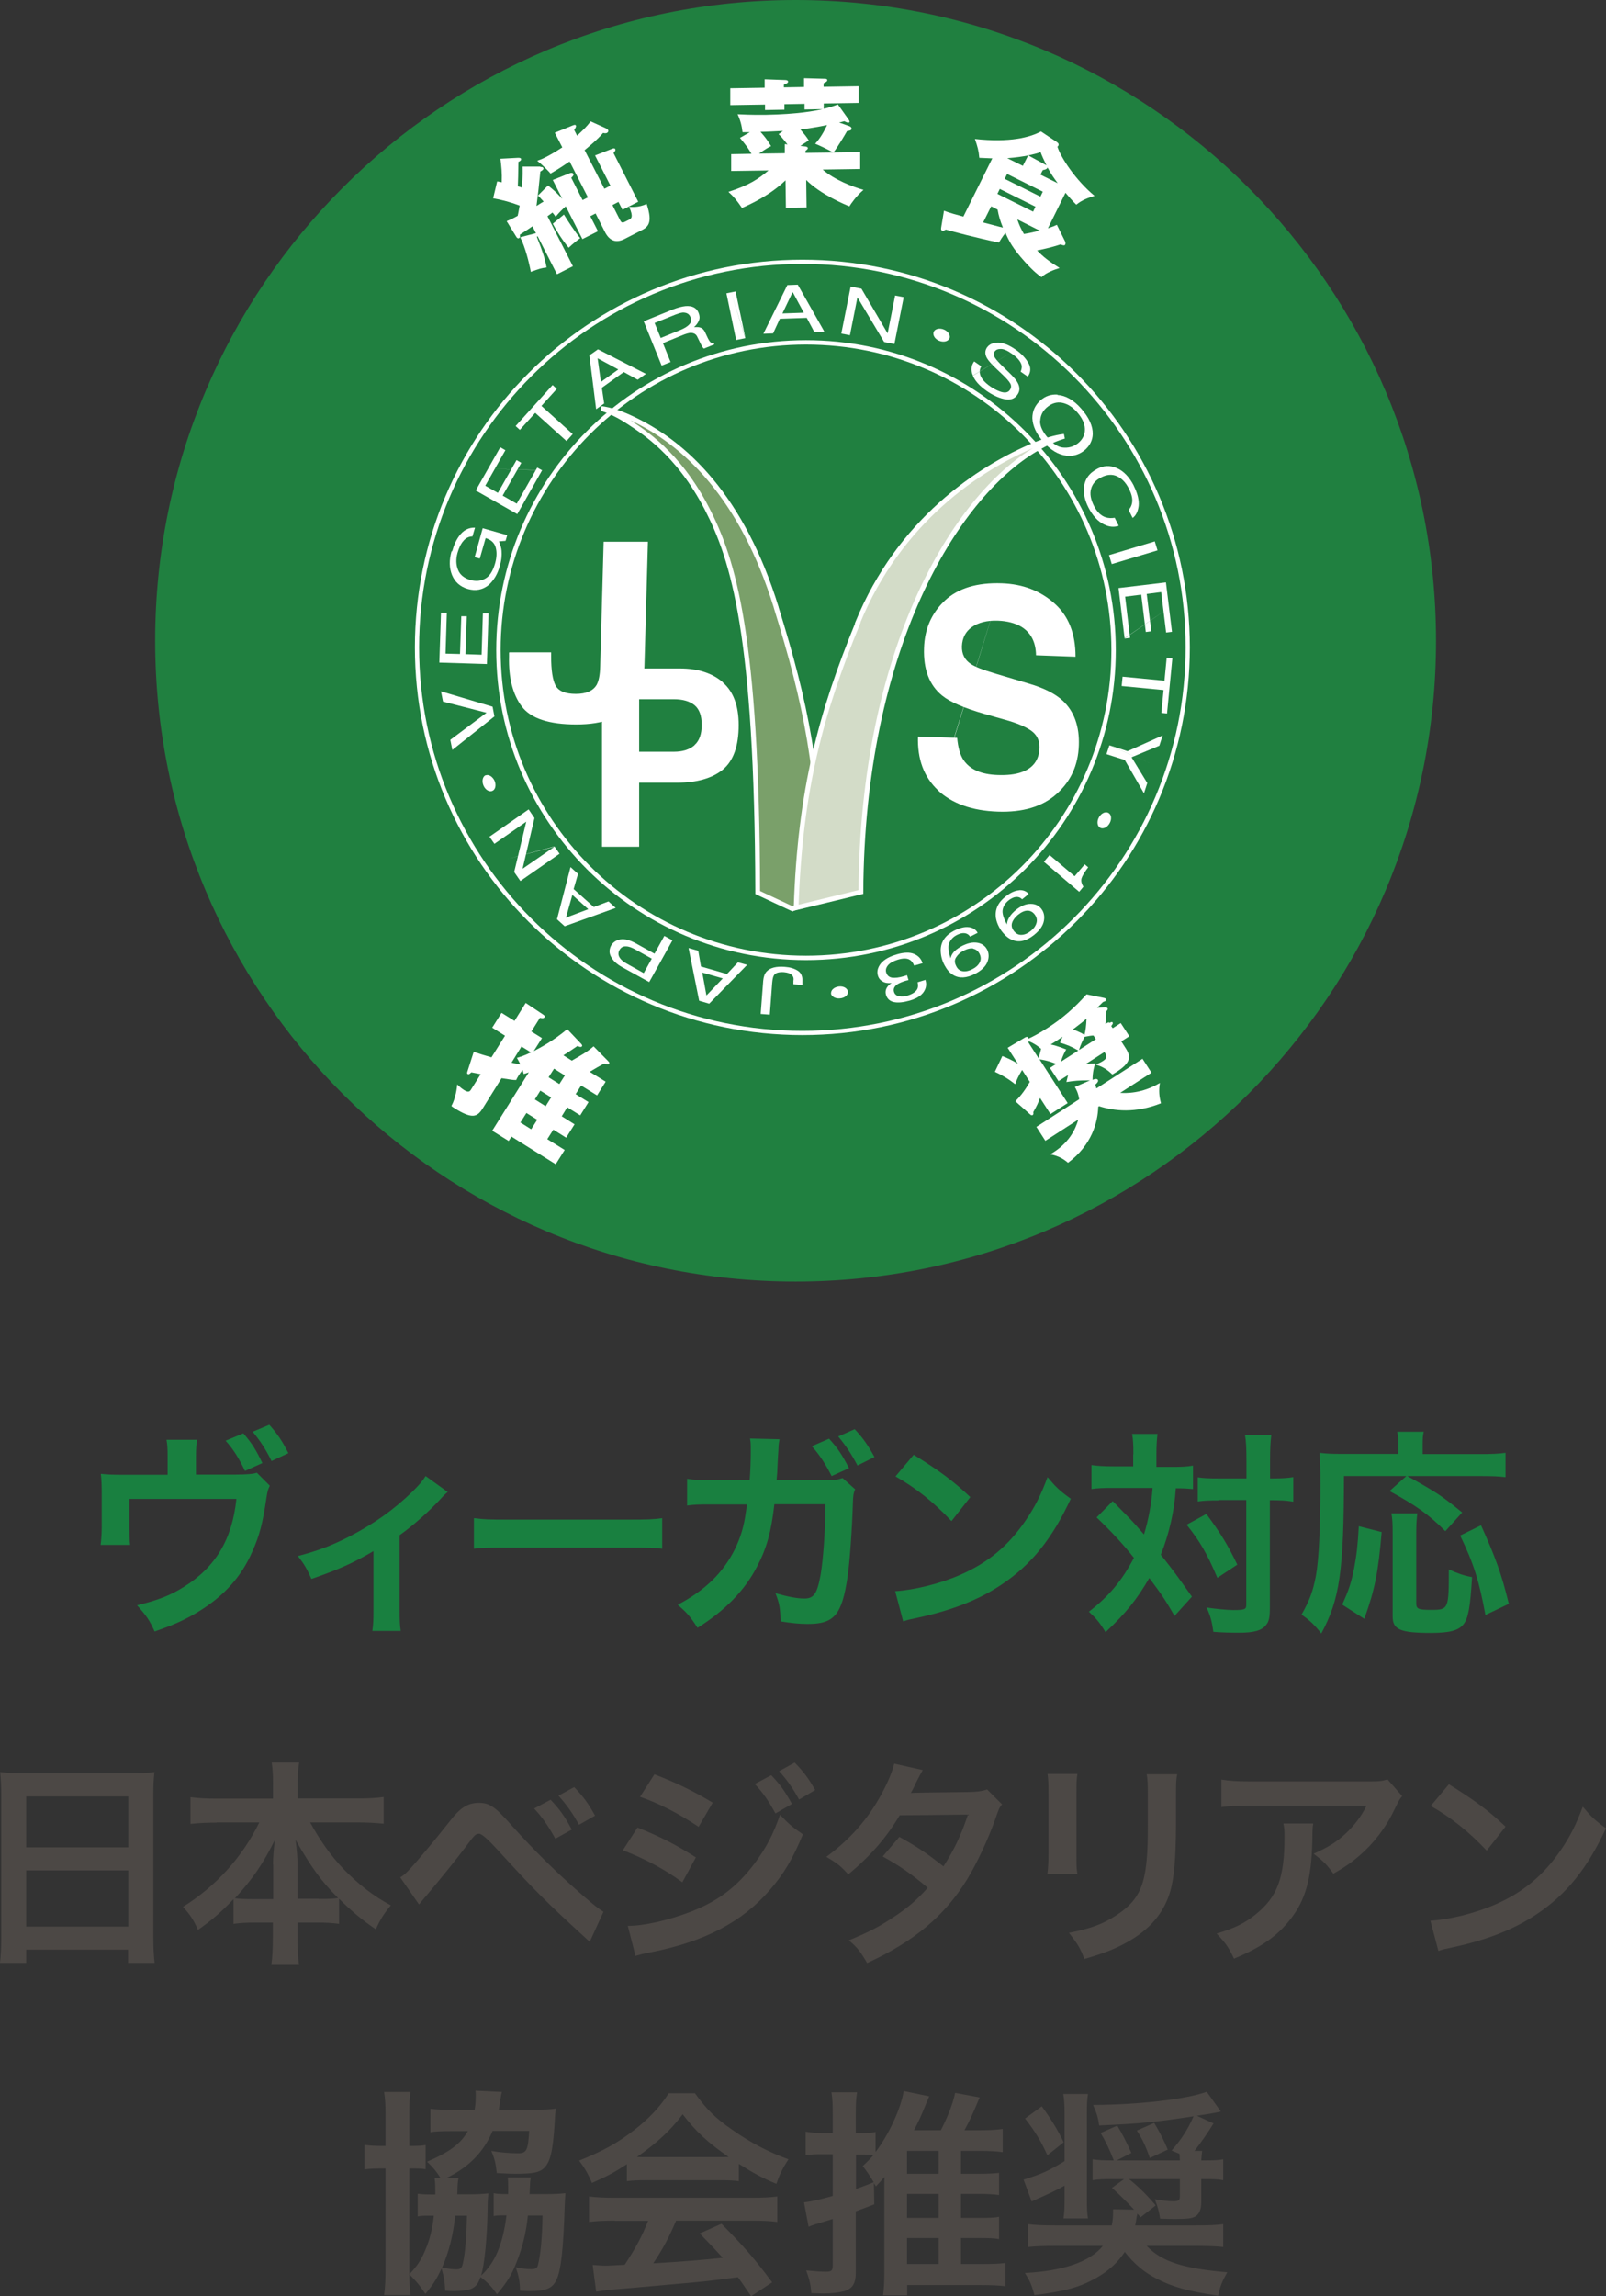 <?xml version="1.0" encoding="UTF-8"?><svg id="_レイヤー_1" xmlns="http://www.w3.org/2000/svg" viewBox="0 0 87.77 125.42"><rect x="0" y="0" width="87.77" height="125.42" fill="#333333" stroke="none"/><defs><style>.cls-1{fill:#fff;}.cls-2{fill:#208040;}.cls-3{stroke-width:.23px;}.cls-3,.cls-4,.cls-5,.cls-6{stroke:#fff;}.cls-3,.cls-7,.cls-6{fill:none;}.cls-4{fill:#7aa06a;}.cls-4,.cls-5{stroke-width:.26px;}.cls-5{fill:#d3dcc8;}.cls-8{fill:#198040;}.cls-9{fill:#4c4845;}.cls-6{stroke-width:.24px;}</style></defs><g><path class="cls-2" d="m78.48,35c0,19.33-15.67,35-35,35S8.48,54.33,8.48,35,24.15,0,43.48,0s35,15.67,35,35Z"/><g><path class="cls-3" d="m43.85,56.42c11.63,0,21.06-9.43,21.06-21.06s-9.43-21.06-21.06-21.06-21.06,9.43-21.06,21.06,9.43,21.06,21.06,21.06Z"/><path class="cls-6" d="m44.05,52.32c9.29,0,16.81-7.53,16.81-16.81s-7.53-16.81-16.81-16.81-16.81,7.53-16.81,16.81,7.53,16.81,16.81,16.81Z"/><path class="cls-1" d="m54.77,31.83-3.52,11.33c.78.73,1.87,1.12,3.27,1.17,1.37.05,2.45-.27,3.22-.96.78-.69,1.18-1.57,1.22-2.65.04-1.05-.26-1.87-.88-2.45-.4-.37-1-.68-1.81-.92l-1.84-.55c-.71-.21-1.17-.39-1.38-.54-.33-.22-.49-.54-.48-.96.02-.46.2-.81.56-1.06.35-.24.82-.36,1.4-.34.52.02.95.13,1.3.34.51.32.78.83.79,1.55l2.16.08c0-1.26-.38-2.23-1.16-2.92-.78-.69-1.73-1.05-2.86-1.09-1.36-.05-2.4.27-3.12.94-.72.68-1.11,1.54-1.14,2.6-.04,1.16.29,2.03,1,2.6.42.34,1.18.67,2.29.99l1.13.32c.66.18,1.14.39,1.45.61.3.22.45.53.44.92-.02.67-.35,1.12-.99,1.34-.34.12-.77.17-1.3.15-.89-.03-1.5-.3-1.85-.8-.19-.27-.31-.68-.36-1.23l-2.14-.07c-.04,1.23.32,2.21,1.1,2.94Z"/><path class="cls-4" d="m42.42,33.17c-1.85-5.98-4.95-9-8.04-10.39-.53-.24-1.02-.4-1.52-.47.65.2,1.23.56,1.53.76.7.47,2.66,1.64,4.25,4.72,1.43,2.78,2.73,6.84,2.77,20.96l1.9.89,1.63-.83c-.17-6.86-.87-10.32-2.52-15.63Z"/><path class="cls-5" d="m46.87,34.02c2.26-5.53,6.58-8.45,9.74-9.75.54-.22,1.05-.38,1.55-.44-.67.19-1.25.53-1.56.71-4.42,2.61-9.48,10.92-9.55,24.18l-3.54.86c.21-6.45,1.37-10.67,3.37-15.55Z"/><path class="cls-1" d="m41.57,55.4l.14-1.83c.02-.22.08-.39.18-.5.19-.21.53-.3,1.01-.26.28.02.51.09.7.21.19.12.27.32.25.59v.19s-.49-.04-.49-.04v-.19c.03-.14-.01-.25-.1-.33-.09-.08-.22-.12-.41-.14-.27-.02-.45.03-.54.15-.06.08-.09.22-.11.44l-.13,1.73-.5-.04Z"/><path class="cls-1" d="m38.61,54.38l-.23-1.26,1.12.32-.9.94Zm1.72-1.82l-.6.64-1.42-.41-.15-.86-.53-.15.58,2.88.55.16,2.07-2.12-.5-.14Zm-1.82,2.19"/><path class="cls-1" d="m34.21,51.69c.16,0,.33.07.53.18l.88.49-.44.79-.88-.49c-.17-.09-.3-.19-.37-.27-.14-.16-.17-.32-.08-.49.08-.15.2-.22.36-.21Zm2.09-.56l-.53.96-1.03-.57c-.33-.18-.61-.25-.84-.21-.23.04-.4.16-.5.33-.11.21-.12.42,0,.63.11.21.32.4.61.56l1.47.81,1.27-2.28-.44-.24Z"/><path class="cls-1" d="m30.93,50.12l.35-1.24.87.78-1.22.46Zm2.34-.89l-.82.31-1.1-.98.24-.83-.41-.37-.74,2.85.42.38,2.79-1-.39-.35Zm-2.6,1.18"/><path class="cls-1" d="m27.61,46.95,2.69-.7l-1.74,1.2.65-2.77-.32-.47-2.14,1.49.27.39,1.74-1.21-.66,2.75.34.49,2.14-1.49-.28-.4Z"/><path class="cls-1" d="m26.54,42.35c.16-.07.38.06.49.3.1.24.04.49-.13.55-.16.07-.38-.06-.48-.3-.1-.24-.04-.49.12-.56Z"/><path class="cls-1" d="m24.72,40.96l-.11-.55,1.98-1.48-2.38-.61-.11-.56,2.82.84.1.53-2.3,1.83Z"/><path class="cls-1" d="m26.62,36.27l-2.61-.08.09-2.72h.32s-.07,2.23-.07,2.23l.79.02.07-2.06h.3s-.07,2.07-.07,2.07l.88.03.07-2.26h.31s-.09,2.76-.09,2.76Zm-2.56-1.46"/><path class="cls-1" d="m24.71,30.12c.09-.34.22-.62.38-.84.23-.32.52-.47.87-.46l-.14.48c-.2,0-.37.09-.5.25-.14.16-.24.38-.32.66-.09.33-.08.64.03.91.11.28.34.46.68.56.3.08.57.06.81-.08.24-.13.42-.41.54-.84.09-.32.1-.61.03-.86-.07-.25-.25-.42-.55-.51l-.32,1.12-.28-.08.44-1.58,1.34.38-.09.31-.36.03c.08.2.13.37.14.51.02.24,0,.52-.1.85-.12.43-.32.76-.6,1.02-.34.27-.71.34-1.14.22-.42-.12-.71-.38-.87-.77-.15-.38-.16-.81-.02-1.3Zm-.03.08"/><path class="cls-1" d="m26.68,25.6,2.95.09l-.27-.15-1.12,1.97-.77-.44,1.02-1.79-.26-.15-1.02,1.79-.69-.39,1.1-1.94-.28-.16-1.34,2.36,2.27,1.29,1.36-2.4Z"/><path class="cls-1" d="m28.17,23.28l2.03-2.25.23.21-.84.93,1.71,1.54-.34.38-1.71-1.54-.84.93-.23-.21Z"/><path class="cls-1" d="m32.66,19.57l1.13.61-.95.68-.18-1.29Zm.36,2.48l-.13-.87,1.2-.86.76.42.45-.32-2.62-1.34-.47.33.37,2.94.42-.3Zm-.58-2.79"/><path class="cls-1" d="m35.78,17.64l1.14-.46c.16-.06.29-.1.4-.11.2,0,.34.07.41.24.06.16.05.3-.06.41-.1.11-.26.21-.48.3l-1.08.44-.34-.83Zm.87,2.14l-.42-1.04,1.06-.43c.19-.08.34-.12.44-.13.18,0,.31.06.38.22l.19.39c.04.09.08.15.1.18.02.03.05.05.07.07l.57-.23-.02-.05c-.08,0-.15-.02-.21-.09-.04-.04-.07-.1-.12-.19l-.15-.32c-.06-.14-.14-.22-.24-.26-.09-.04-.22-.04-.37-.03.13-.12.22-.24.27-.37.05-.13.04-.26-.02-.41-.11-.28-.35-.4-.72-.37-.19.02-.42.08-.68.18l-1.6.65.98,2.42.47-.19Z"/><path class="cls-1" d="m39.96,15.97.78,2.5l-.54-2.55-.5.1.53,2.55.5-.1Z"/><path class="cls-1" d="m43.32,15.95l.61,1.13-1.17.04.56-1.17Zm-1.07,2.26l.37-.8,1.47-.05.41.77.55-.02-1.45-2.56-.57.02-1.31,2.66.52-.02Zm1.05-2.65"/><path class="cls-1" d="m45.98,18.21l.51-2.56.59.12,1.43,2.44.41-2.07.47.09-.51,2.56-.56-.11-1.46-2.44-.41,2.07-.47-.09Zm1.93-2.28"/><path class="cls-1" d="m51.88,18.49c-.07.16-.32.22-.56.12-.24-.1-.36-.32-.29-.49.07-.16.32-.22.56-.12.24.1.37.33.3.49Z"/><path class="cls-1" d="m55.52,19.1-2.35,1.42c.12.29.37.56.75.83.33.23.65.38.97.45.32.07.56-.01.72-.25.13-.19.14-.4.01-.64-.07-.14-.2-.29-.38-.47l-.38-.37c-.26-.25-.41-.42-.47-.51-.09-.14-.1-.26-.03-.36.07-.1.18-.14.34-.14.16,0,.36.09.6.26.3.21.48.42.53.62.03.11,0,.23-.05.36l.39.27c.17-.24.18-.49.03-.75-.15-.26-.38-.51-.7-.73-.35-.24-.66-.37-.94-.38-.28,0-.48.08-.62.27-.12.18-.12.38.01.6.08.13.24.31.48.54l.37.35c.2.19.34.35.41.47.07.12.06.24-.02.36-.11.16-.31.18-.6.06-.15-.06-.3-.14-.46-.25-.35-.24-.54-.48-.58-.72-.02-.13,0-.25.08-.38l-.39-.27c-.17.23-.19.49-.07.77Z"/><path class="cls-1" d="m56.85,22.99c.01-.29.13-.53.34-.72.27-.24.56-.33.86-.27.3.06.58.24.83.53.26.3.4.6.41.89.01.3-.1.54-.33.75-.22.19-.48.29-.78.28-.3,0-.6-.17-.89-.51-.31-.35-.46-.67-.45-.96Zm.94-1.44c-.35-.02-.66.08-.93.32-.29.26-.44.58-.44.97.02.42.21.85.59,1.28.4.46.83.72,1.28.77.38.04.72-.07,1.01-.32.27-.24.41-.53.42-.86.01-.43-.2-.9-.63-1.39-.41-.47-.85-.72-1.3-.75Zm1.31.77"/><path class="cls-1" d="m61.96,26.53c.21.42.3.79.27,1.1-.04.31-.15.53-.33.66l-.22-.44c.12-.13.19-.29.2-.48.01-.19-.05-.42-.19-.69-.17-.33-.38-.55-.65-.67-.26-.12-.56-.1-.89.08-.27.14-.45.34-.52.61-.08.27-.02.58.16.94.17.33.39.54.65.62.14.04.3.05.48.02l.22.44c-.26.09-.54.06-.81-.08-.33-.16-.61-.47-.84-.91-.2-.39-.28-.75-.25-1.1.04-.46.29-.8.74-1.03.34-.18.69-.19,1.04-.04.38.16.7.49.95.98Zm-.05-.09"/><path class="cls-1" d="m63.19,29.82-2.43.99l2.5-.75-.15-.49-2.5.75.15.49Z"/><path class="cls-1" d="m63.88,33.2-2.43,1.68l.31-.04-.27-2.25.88-.11.25,2.04.3-.04-.25-2.04.79-.1.27,2.21.32-.04-.33-2.7-2.59.31.33,2.74Z"/><path class="cls-1" d="m64.07,35.96l-.29,3.01-.31-.03.12-1.25-2.29-.22.05-.51,2.29.22.12-1.25.31.03Z"/><path class="cls-1" d="m63.03,41.76-2.4-1.05l-.16.48,1,.32,1.05,1.82.18-.56-.86-1.41,1.52-.63.18-.56-1.92.86-1-.33Z"/><path class="cls-1" d="m60.12,45.21c-.15-.09-.19-.34-.06-.57.13-.23.36-.33.52-.24.16.09.19.34.06.57-.13.23-.36.33-.52.24Z"/><path class="cls-1" d="m58.73,47.86l.55-.65.19.16c-.2.27-.32.47-.36.6-.04.13-.01.29.1.46l-.23.28-1.93-1.64.31-.37,1.37,1.16Z"/><path class="cls-1" d="m56.16,49.74c.15,0,.28.07.38.2.11.14.15.29.11.45-.04.16-.14.32-.32.46-.16.13-.32.2-.49.21-.16.01-.3-.05-.42-.2-.13-.16-.16-.32-.1-.48.06-.16.17-.29.31-.41.2-.16.37-.23.52-.23Zm-.47-1.11c-.22.01-.48.13-.75.35-.41.33-.58.72-.51,1.17.05.27.17.53.36.77.17.21.36.36.56.43.37.14.76.04,1.17-.29.31-.25.48-.5.53-.76.05-.26,0-.48-.14-.66-.15-.19-.35-.28-.61-.27-.25,0-.52.12-.79.34-.13.11-.25.23-.33.36-.09.13-.14.27-.15.42-.19-.35-.27-.61-.23-.81.04-.2.15-.36.32-.5.09-.07.18-.12.28-.16.18-.06.34-.03.46.1l.36-.29c-.12-.15-.3-.22-.52-.21Z"/><path class="cls-1" d="m53.19,51.82c.15.03.26.12.34.27.08.16.09.31.02.46-.07.15-.2.28-.4.38-.18.1-.36.14-.52.12-.16-.02-.29-.11-.37-.28-.1-.19-.1-.35,0-.49.09-.14.22-.26.38-.34.22-.12.41-.16.56-.13Zm-.25-1.18c-.22-.03-.49.04-.81.2-.47.25-.71.6-.72,1.05,0,.27.06.55.21.83.13.24.28.42.47.53.33.2.73.18,1.2-.06.35-.18.57-.4.67-.64.1-.25.09-.48-.01-.68-.11-.21-.29-.34-.54-.38s-.53.02-.84.18c-.15.08-.29.18-.4.28-.11.11-.19.24-.22.39-.12-.38-.15-.66-.07-.84.08-.18.21-.33.41-.43.1-.05.21-.09.3-.1.19-.02.33.04.43.19l.41-.21c-.09-.17-.25-.28-.47-.31Z"/><path class="cls-1" d="m49,52.13c.41-.12.73-.13.97-.02.23.1.38.27.45.5l-.46.13c-.06-.15-.14-.26-.23-.31-.15-.1-.38-.1-.67-.01-.23.07-.4.16-.52.29-.11.13-.15.26-.11.4.05.17.16.26.32.29.17.02.38,0,.64-.08.03,0,.06-.02.09-.03.03,0,.06-.02.09-.03l.08.27s-.09.02-.12.03c-.03,0-.06.02-.1.03-.16.05-.29.11-.39.17-.17.12-.23.26-.18.42.04.12.12.2.27.23.14.03.3.02.46-.03.29-.09.47-.21.55-.38.04-.09.04-.21.01-.35l.43-.13c.05.18.05.35-.02.51-.11.28-.39.49-.84.62-.36.1-.65.13-.87.08-.23-.05-.37-.19-.43-.4-.04-.15-.02-.29.07-.42.05-.08.13-.15.24-.22-.19.02-.36,0-.49-.08-.13-.07-.22-.18-.26-.32-.07-.23-.01-.45.16-.67.18-.21.47-.38.87-.49Z"/><path class="cls-1" d="m45.42,54.26c-.02-.18.17-.35.43-.38.26-.03.47.11.49.28.02.18-.17.35-.43.37-.26.03-.48-.11-.5-.28Z"/><path class="cls-1" d="m27.84,35.63h2.28v.22c0,.75.08,1.28.24,1.59.17.31.54.46,1.11.46s.95-.17,1.14-.5c.11-.2.18-.53.19-1l.19-6.81h2.42l-.19,6.78c-.02.83-.21,1.48-.57,1.97-.6.82-1.65,1.23-3.15,1.23s-2.5-.33-2.99-.99c-.49-.66-.72-1.57-.69-2.71v-.22Z"/><path class="cls-1" d="m37.95,40.71c-.27.23-.64.35-1.12.35h-1.9v-2.87h1.9c.48,0,.86.11,1.12.32.27.22.4.58.4,1.08s-.13.88-.4,1.11Zm1.55-3.45c-.58-.5-1.37-.75-2.35-.75h-4.25v9.74h2.03v-3.5h2.07c1.08,0,1.92-.24,2.5-.71.58-.48.87-1.29.87-2.44,0-1.05-.29-1.83-.87-2.33Z"/></g><g><path class="cls-7" d="m23.97,24.83l-2.62.5,1.94.91-.31.64-2.83-1.37.3-.61,2.62-.5-1.94-.91.31-.64,2.83,1.37-.3.61Z"/><path class="cls-7" d="m21.81,22.21l.91-1.36c.34-.51.94-.78,1.53-.39.46.31.64.89.2,1.54l-.51.77.89.59-.4.6-2.62-1.75Zm1.65.24l.47-.7c.15-.22.16-.5-.11-.69-.24-.16-.51-.08-.67.16l-.47.7.78.52Z"/><path class="cls-7" d="m27.16,20.42c-.54.61-1.46.82-2.29.07-.83-.74-.73-1.68-.19-2.29.53-.6,1.46-.82,2.29-.07.84.75.72,1.69.19,2.29Zm-1.8-.48c.66.59,1.14.31,1.35.08.19-.21.46-.72-.23-1.34-.68-.61-1.16-.3-1.35-.08-.19.21-.45.73.23,1.34Z"/><path class="cls-7" d="m26.42,16.21c.28-.04.58-.03.81,0-.02.28-.02.31-.02.57-.08-.01-.47-.08-.82-.05l.03-.53Zm.42.93c.14-.01.53-.05.8-.02-.02.21-.01.29.01.52-.45-.01-.67.01-.8.03l-.02-.53Zm2.82-.85c.58.08,1.19.31,1.4.42-.1.2-.14.33-.19.56-.17-.08-.26-.12-.41-.18-.18.23-.54.71-1.19,1.33.01.04.02.08-.01.11-.03.03-.07,0-.11-.03l-.45-.34c.14-.12.23-.19.34-.29-.04-.19-.17-.7-.27-.92l-.64.53-.33-.4.79-.65-.28-.34-.63.52-.33-.4.63-.52-.37-.45.49-.38s.09-.07.12-.03c.03.03,0,.07-.04.14l.27.33.69-.57.33.4-.69.57.28.34.8-.66.33.4-.82.68s.02,0,.02.02c.04.04-.04.13-.07.17.06.2.1.4.19.78.27-.27.4-.43.45-.49-.22-.07-.31-.1-.47-.11l.17-.52Zm-1.59,2.84c0-.31-.14-.93-.31-1.35.23.01.36-.01.54-.07.25.64.32,1.03.36,1.25.02,0,.03.02.04.03.02.02,0,.06-.01.08-.02.02-.05.02-.08.03l-.55.04Z"/><path class="cls-7" d="m31.24,12.81c.08-.04.11,0,.11,0,.01.02.01.04-.04.12.61,1.1,1.05,1.91,2.85,1.78-.1.24-.13.39-.12.64-.34.03-.63,0-.99-.09-.38-.09-.57-.19-.96-.39.02.14.06.41-.1,1.01-.11.38-.23.6-.43.91-.33-.14-.47-.16-.68-.16.58-.65.63-1.35.58-1.74-.08-.5-.25-.9-.8-1.8l.58-.28Z"/><path class="cls-7" d="m36.21,14.07l.07.21-.6.19-1-3.1,2.73-.88,1,3.1-.6.19-.07-.21-1.53.49Zm.97-2.22l-.2-.64-1.53.49.2.63,1.53-.49Zm.38,1.19l-.22-.67-1.53.49.22.67,1.53-.49Z"/><path class="cls-7" d="m38.33,11.21l-.08-.52,1.5-.23-.1-.66.57-.05c.1,0,.12.02.12.04,0,.02,0,.05-.07.1l.07.49,1.5-.23.08.52-1.27.2c.5.73,1.13,1.09,1.62,1.31-.23.25-.3.34-.36.52-.35-.2-.51-.33-.69-.47l.07.47-.58.09.09.56-.6.09-.09-.56-.59.09-.07-.47c-.12.18-.24.36-.52.66-.12-.16-.21-.22-.5-.39.59-.52.95-1.1,1.15-1.74l-1.26.19Zm1.59.37c-.17.44-.35.73-.42.83l.53-.08-.12-.75Zm1.24.58c-.36-.3-.58-.58-.64-.66l.11.74.53-.08Z"/><path class="cls-7" d="m42.29,11.34c.29-.22.34-.27,1-1.03.33-.37.53-.38.63-.38.2,0,.34.11.53.34.82,1.01,1.06,1.3,1.66,1.79-.19.21-.28.33-.43.57-.21-.21-.43-.43-1.44-1.66-.14-.17-.22-.27-.26-.3-.03-.02-.06-.03-.08-.03-.09,0-.22.15-.33.27-.12.13-.61.76-.71.88.02.02.02.04.02.07,0,.03-.02.04-.05.04-.03,0-.04-.01-.08-.05l-.46-.51Zm2.97-1.52c.11.09.33.31.41.43-.11.08-.18.15-.3.27-.04-.05-.24-.3-.41-.45l.3-.26Zm.42-.36c.11.1.3.31.39.43-.09.07-.25.24-.28.28-.02-.03-.21-.3-.4-.47l.3-.24Z"/><path class="cls-7" d="m46.47,12.55c.5-.1,1.84-.36,3.09-1.63.12.4.25.52.32.59-.37.38-.8.7-1.26.96-.72.41-1.4.6-1.77.7-.02.04-.04.09-.08.08-.02,0-.04-.04-.05-.07l-.24-.63Zm.48-2.11c.28.19.61.47.83.7-.14.12-.19.18-.47.46-.29-.32-.61-.56-.81-.69l.45-.47Zm.53-.8c.29.15.66.4.91.62-.16.14-.32.29-.45.46-.2-.2-.6-.51-.87-.66l.42-.42Zm1.72.53c.11.11.31.35.39.45-.05.03-.23.16-.35.24-.12-.17-.24-.33-.38-.48l.34-.21Zm.43-.23c.1.11.29.35.36.45-.08.04-.1.05-.31.2-.2-.29-.3-.39-.36-.46l.32-.2Z"/><path class="cls-7" d="m51.41,12.04c.22.24.35.39.47.56.26-.21.4-.39.47-.48l-.9-.3c-.33.23-.69.45-1.08.59-.17-.31-.19-.34-.35-.56.66-.18,1.25-.59,1.76-1.18l.53.39s.06.05.05.08c-.01.03-.05.03-.11.02-.11.1-.18.17-.29.26l.83.27c.14.05.21.05.27.05l.19.32c-.09.08-.09.09-.13.13-.43.5-.6.68-.9.93.15.26.19.37.21.46-.14.09-.44.3-.53.38-.05-.14-.1-.28-.2-.48-.69.39-1.34.44-1.69.45-.05-.22-.14-.45-.25-.64.54.03,1.25-.13,1.61-.34-.19-.27-.36-.47-.48-.6l.5-.29Z"/><path class="cls-7" d="m54.84,12.01s.07.04.05.07c-.02.04-.07.04-.1.03l-.87,1.75-.6-.3.93-1.87.59.31Zm1.67.75s.06.04.05.07c-.02.04-.07.04-.1.04l-.58,1.16c-.19.39-.46.75-.84.96-.34.19-.93.38-1.49.29.02-.17-.02-.42-.14-.64,1.31.17,1.69-.54,1.87-.9l.65-1.3.59.32Z"/><path class="cls-7" d="m58.44,15.16s.06.04.03.08c-.02.03-.08.02-.1.01-.27.35-.58.68-.86.86-.37.25-.96.44-1.5.39-.06-.26-.11-.41-.21-.67.64.06,1.39.05,2.1-1.1l.53.42Zm1.23-.07s.1.07.2.1l.13.59c-.06.02-.09.03-.24.09-.87.32-1.35.41-1.64.46-.01-.23-.04-.4-.12-.62.45-.06.7-.12,1.1-.27l-2.19-1.53.35-.49,2.4,1.69Z"/><path class="cls-7" d="m58.86,17.78c.98.62,2.32.85,3.63.53-.07.31-.09.43-.08.68-.41.09-1.02.19-1.82.09-.45-.06-1.18-.22-1.8-.51-.03.03-.08.05-.1.02-.02-.02-.02-.04,0-.08l.18-.73Zm2.16-1.75c.24.71.25,1,.26,1.17-.15.02-.2.03-.66.12-.05-.56-.2-.95-.28-1.16l.67-.13Z"/><path class="cls-7" d="m63.59,19.84l-.43.32-.21-.28-1.52,1.13c.41.05.68-.06.92-.18l-.17-.22.4-.3.19.26c.07-.05.1-.08.18-.15l.19.29s.11-.22.08-.5c.3.21.57.19.75.15l-.33-.44.39-.29.39.53c.15-.1.21-.14.28-.2l.3.49s0,.05-.01.06c-.03.02-.05.01-.12-.02-.09.06-.1.07-.14.09l.59.78c-1.01.7-1.1.71-1.55.11.13-.13.18-.28.22-.43.04.06.07.1.1.15.18.24.22.21.51.03l-.3-.4c-.53.18-.95.07-1.1.01.01.02.04.07,0,.1-.03.02-.07,0-.1-.01-.03.02-.03.02-.06.05l.35.47c-.34.26-.77.54-1.12.68.41.08.7-.07.91-.18l-.12-.16.37-.28.13.18c.08-.06.11-.09.18-.15l.25.41s.02.05,0,.07c-.02.01-.03.01-.1-.02-.04.03-.04.04-.06.05l.33.45c-1.16.86-1.35.99-1.73.49.13-.1.19-.17.29-.41-.24.04-.4.04-.52.03.01-.25-.03-.41-.04-.45-.16.05-.29.04-.52-.29.13-.15.2-.3.22-.34-.24.05-.35.05-.45.05,0-.26,0-.28-.07-.48l-.23.17-.33-.45,1.82-1.35-.16-.22.43-.32.16.22.68-.51.31.49s.04.06,0,.09c-.04.03-.07,0-.13-.02l-.53.4.21.28Zm-.95,1.38c-.3.16-.54.23-.67.26.05.09.07.12.08.13.03.05.07.07.15.05.12-.02.38-.21.53-.32l-.1-.13Zm.83,1.06c-.22.12-.41.21-.68.26.01.02.05.11.08.15.04.05.07.06.13.04.06-.02.23-.11.54-.34l-.08-.11Z"/><path class="cls-7" d="m63.52,23.37c.06.1.13.24.3.54.33,0,.53-.03.63-.04l-.39-.76.47-.24,1.51,2.92-.47.24-.38-.73c-.12.56-.33.99-.42,1.15-.26-.14-.51-.2-.59-.22.05-.08.13-.22.23-.43-.28-.37-.79-1.11-1.29-1.93-.08,0-.12,0-.14-.03-.01-.03,0-.06.03-.08l.5-.39Zm1.53,1.65l-.24-.46s-.06.02-.11-.05c-.17,0-.35,0-.53,0,.21.34.35.54.46.71.04-.15.06-.23.08-.32l.34.13Zm.83.14l-.93-1.79.29-.15c-.08-.05-.24-.14-.45-.31.04-.07.17-.33.22-.61.43.46,1.35.87,1.85.87l.25.67s0,.05-.02.07c-.04.02-.08-.02-.1-.04-.25.7-.21,1.36-.12,1.85-.21-.13-.6-.12-.62-.12-.01-.09-.03-.31-.02-.61l-.34.17Zm.36-.46c.05-.46.17-.85.21-.99-.31-.1-.64-.21-.9-.34l.69,1.33Z"/></g><g><path class="cls-1" d="m32.16,60.2l-.45.72-.71-.44-.3.49.7.44-.46.73-.7-.44-.33.52.95.59-.49.78-2.42-1.51-.15.24-.9-.56,2-3.19c-.11.04-.17.06-.28.09-.02-.07-.02-.11-.06-.22-.09.11-.17.23-.24.34-.07.11-.08.15-.11.21-.21,0-.27-.02-.8-.1l-1.03,1.65c-.3.48-.58.59-1.54-.01-.08-.05-.11-.07-.17-.12.24-.45.3-.98.32-1.18.07.07.19.19.36.3.21.13.3.12.38,0l.54-.86c-.17-.04-.43-.08-.51-.1-.1.09-.14.13-.2.09-.05-.03-.03-.08-.01-.15l.34-1.06c.32.11.64.21.97.3l.74-1.18-.7-.44.51-.81.71.44.61-.98.96.64c.06.04.1.08.07.14-.06.09-.21.04-.25.03l-.47.75.58.36-.45.71c.33-.17,1.07-.56,1.83-1.2l.74.78c.07.07.09.12.07.15-.05.08-.16.03-.25-.01-.11.08-.72.48-.77.51l.46.29c.45-.26.84-.47,1.19-.78l.78.79c.08.09.1.1.07.15-.04.06-.05.06-.27,0-.13.06-.68.38-.79.45l.87.54-.47.75-.87-.54-.3.47.71.44Zm-4.21-2.16c.16.04.27.06.49.1-.07-.15-.11-.22-.19-.36.19-.06.38-.11.77-.3l-.52-.32-.55.89Zm1.08,3.64l.33-.52-.59-.37-.33.52.59.37Zm.5-2.11l-.3.48.59.37.3-.48-.59-.37Zm1.04-.36l.3-.47-.59-.37-.3.47.59.37Z"/><path class="cls-1" d="m60.62,55.87c.13-.05.15-.07.18-.03.04.06.01.09-.07.2l.08.12.44-.28.47.72-.44.28.25.39c.32.5.25.84-.74,1.42-.29-.29-.56-.44-.9-.54.1-.05.27-.12.39-.2.27-.17.19-.31.08-.49l-1.01.65c.21-.02.34-.02.5-.02-.05.17-.14.45-.14.89.08-.03.23-.09.29,0,.06.09-.09.22-.14.26.04.11.04.15.06.21l2.52-1.62.49.76-1.71,1.1c.31.02,1.18.05,2.17-.54-.07.42-.04.74.06,1.11-1.41.56-2.57.42-3.38.16l-.05.03c-.02.85-.36,2.1-1.65,3.06-.17-.14-.47-.38-.98-.46,1.04-.59,1.39-1.38,1.54-1.9l-1.8,1.16-.49-.76,2.34-1.51c-.06-.36-.16-.54-.24-.67l.83-.36c-.56-.01-.92.03-1.29.09l.09-.38-.52.33-.47-.72.34-.22c-.14-.06-.47-.19-.91-.25l1.54,2.39-.94.6-.57-.88c-.09.25-.2.48-.37.77,0,.04.03.12-.03.16-.06.04-.12-.01-.15-.04l-.8-.71c.14-.14.47-.48.79-1.06l-.42-.65c-.21.34-.31.58-.38.78-.36-.29-.7-.49-1.11-.68l.41-.86c.25.1.51.21.85.42l-.56-.87.91-.54c.06-.04.21-.12.23.04.2-.09.54-.26,1.05-.59.81-.52,1.48-1.11,2.12-1.83l.98.2s.08.03.09.06c.02.03.02.07-.03.1-.03.02-.07.03-.14.06-.05.05-.27.27-.32.31l.43-.02c.05,0,.11,0,.14.05.03.05.01.07-.07.17,0,.23-.01.42-.05.68l.19-.09Zm-3.72,1.42c-.18-.16-.4-.31-.68-.42t-.01.08l.55.85.14-.52Zm1.16-.66c-.19.13-.31.22-.64.42.08.01.41.09.85.27-.08.14-.19.34-.29.67l.95-.61c-.35-.21-.65-.33-1-.43l.14-.33Zm.57-.4c.1.03.35.12.64.29.06-.24.09-.47.11-.88-.24.2-.3.25-.75.59Zm1.13.33c-.1,0-.23.02-.48.07-.12.22-.22.42-.31.72l.92-.59-.13-.2Z"/></g><g><path class="cls-1" d="m29.56,9.12c.05,0,.1,0,.13.05.04.08-.05.14-.16.2-.08.82-.13,1.27-.21,1.88.25-.16.32-.2.39-.24-.19-.21-.21-.23-.31-.33l.55-.55c.35.28.47.4.78.73l-.52-1.03.93-.37s.14-.06.19.03c.04.07-.02.14-.11.22l.62,1.22.29-.15-1-1.96c-.22.15-.57.39-1.04.66-.15-.18-.46-.48-.73-.7.15-.05.28-.1.49-.21.1-.05.44-.23.88-.52l-.41-.8.91-.37c.14-.06.21-.08.24-.03.03.06-.01.13-.09.25l.16.31c.39-.37.5-.47.74-.78l.82.37c.06.03.1.05.13.1.03.06.01.12-.06.16-.06.03-.14.02-.21,0-.32.38-.9.85-1.01.94l1.08,2.11.33-.17-.84-1.65.95-.37s.12-.05.15.02c.04.07-.02.13-.09.22l1.35,2.66-.86.44-.22-.43-.33.17.39.77c.08.16.12.23.28.15l.24-.12c.11-.06.26-.14,0-.7.15,0,.49.05.96-.16.37,1.11.04,1.28-.36,1.48l-.84.43c-.41.21-.8.17-1.08-.38l-.51-1.01-.29.15.42.82-.85.43-.91-1.79c-.18.15-.42.4-.55.57-.1-.14-.13-.17-.18-.23-.04.04-.17.13-.27.2l1.39,2.73-.87.44-1.06-2.08s-.02.02-.04.04c.32.81.45,1.2.53,1.67-.27.03-.4.07-.86.24-.09-.49-.31-1.37-.58-1.89l.81-.21s.04-.01.05-.01l-.19-.38c-.11.08-.58.39-.69.46.02.12.01.16-.05.19-.06.03-.11-.02-.14-.07l-.53-.86c.18-.08.28-.11.6-.29.04-.15.06-.3.11-.56-.47-.18-.95-.31-1.45-.4l.22-.92c.12.02.16.02.25.05.02-.54-.02-.86-.07-1.29l.95-.05c.08,0,.14,0,.17.04.03.07-.02.12-.09.16l-.05.02c0,.46-.02,1.22-.03,1.34.06.01.17.04.22.07.06-.66.04-.96.04-1.15h.95Zm1.26,2.6c.15.25.61.96.89,1.29-.09.06-.37.27-.63.52-.33-.38-.72-1.01-.87-1.31l.61-.5Z"/><path class="cls-1" d="m44.07,11.33l-1.12.02-.02-1.5c-.87.83-1.89,1.29-2.38,1.51-.27-.4-.45-.62-.74-.88,1.15-.37,1.64-.71,2.19-1.17l-2.04.03v-.92s1.11-.02,1.11-.02c-.2-.33-.23-.38-.63-.87l.54-.31c-.15,0-.29,0-.4,0-.04-.36-.12-.66-.27-.98.24.01.73.04,1.54.03,1.75-.03,2.72-.22,3.11-.31l-.99.02v-.31s-1.1.02-1.1.02v.3s-1.06.02-1.06.02v-.3s-1.9.03-1.9.03v-.92s1.88-.03,1.88-.03v-.46s1.12.04,1.12.04c.09,0,.16.03.16.09,0,.06-.07.11-.23.16v.15s1.1-.02,1.1-.02v-.48s1.1.03,1.1.03c.11,0,.17,0,.17.09,0,.07-.15.13-.2.16v.19s1.92-.03,1.92-.03v.91s-1.91.03-1.91.03v.29c.38-.09.6-.17.77-.24l.59.83s.05.08.05.11c0,.05-.05.06-.08.06-.04,0-.15-.05-.21-.08-.1.03-.18.05-.28.07l.56.2c.08.03.12.08.12.14,0,.1-.16.12-.25.13-.09.16-.42.73-.74,1.17l1.46-.02v.92s-2.05.03-2.05.03c.63.56,1.66.95,2.23,1.11-.41.35-.69.77-.77.9-.25-.1-1.57-.65-2.36-1.44l.02,1.51Zm-1.18-3.46l.15.02c-.3-.38-.37-.45-.49-.56l.24-.18c-.35.02-.96.05-1.23.05.3.34.35.42.58.78-.12.06-.26.13-.66.41l1.41-.02v-.5Zm1.12.48l1.52-.02c-.33-.2-.88-.44-.98-.48.13-.14.39-.45.65-1.02-.08.02-.82.17-1.46.24.2.24.32.37.46.6-.15.1-.33.21-.46.3l.27.03c.08.01.14.04.14.09,0,.05-.07.11-.13.15v.1Z"/><path class="cls-1" d="m54.22,8.65c-.1,0-.59-.03-.7-.03-.03-.38-.1-.63-.24-1.03,1.91.21,3.02-.09,3.61-.41l.87.58c.1.07.11.13.08.2,0,.01-.02.03-.05.05.17.57.99,1.83,2.03,2.69-.56.16-.81.33-1,.48-.2-.2-.39-.41-.59-.65l-.96,1.94c.27-.09.36-.13.49-.19l.46.93s.02.1,0,.14c-.04.09-.15.04-.26,0-.19.06-.5.17-1.28.33.34.36.66.6,1.23.96-.26.08-.73.24-.99.5-.16-.11-.41-.29-.91-.84-.7-.78-.86-1.13-1.06-1.58-.18.23-.29.41-.36.53-1.32-.28-2.51-.6-2.9-.71-.13.07-.15.09-.2.06-.08-.04-.06-.12-.05-.19l.15-.9c.3.12.73.23,1.06.32l1.59-3.2Zm-.05,2.62l-.44.88c.17.04.92.25,1.08.28-.15-.37-.23-.64-.29-.98l-.35-.18Zm2.42.02l-1.95-.97-.13.27,1.95.97.13-.27Zm-1.68-1.52l1.95.97.13-.27-1.95-.97-.13.27Zm.99-.71l.29-.57c-.32.06-.63.11-1.14.15l.85.42Zm-.3,2.93c.09.27.19.5.36.79.14-.02.4-.07.87-.18l-1.22-.61Zm1.59-2.96c-.15-.31-.24-.5-.32-.72-.17.06-.39.12-.67.18l.99.54Zm.61.97c-.18-.25-.32-.43-.55-.85-.03.1-.19.13-.26.14l-.13.25.93.46Z"/></g></g><g><path class="cls-8" d="m14.74,81.16c-.11.23-.12.3-.18.66-.2,1.38-.38,2.05-.76,2.9-.59,1.38-1.55,2.45-2.96,3.31-.72.44-1.34.72-2.39,1.08-.28-.61-.42-.83-.96-1.43,1.14-.28,1.8-.53,2.55-1,1.74-1.08,2.65-2.6,2.88-4.81h-5.85v1.55c0,.37.01.7.04.96h-1.61c.04-.3.06-.67.06-1.01v-1.74c0-.5-.01-.8-.05-1.13.42.04.64.05,1.3.05h2.35v-1.03c0-.37-.01-.6-.06-.88h1.67c-.04.22-.06.53-.06.86v1.04h2.16q.89,0,1.17-.1l.7.7Zm-1.44-2.87c.47.54.68.88,1.04,1.62l-.95.43c-.34-.7-.62-1.16-1.06-1.65l.96-.4Zm1.54,1.51c-.32-.65-.61-1.09-1.03-1.6l.91-.38c.46.52.72.91,1.04,1.55l-.92.43Z"/><path class="cls-8" d="m24.48,81.48q-.17.13-.41.4c-.6.65-1.47,1.43-2.23,1.97v4.08c0,.55.01.85.06,1.15h-1.55c.05-.36.06-.59.06-1.15v-3.21c-1.08.64-1.94,1.02-3.39,1.52-.25-.55-.36-.76-.74-1.25,1.13-.3,1.86-.58,2.84-1.08,1.34-.7,2.4-1.45,3.41-2.43.4-.4.54-.56.73-.86l1.22.88Z"/><path class="cls-8" d="m25.92,82.92c.53.07.76.08,1.94.08h6.39c1.19,0,1.42-.01,1.94-.08v1.67c-.48-.06-.61-.06-1.96-.06h-6.37c-1.34,0-1.48,0-1.96.06v-1.67Z"/><path class="cls-8" d="m46.74,81.33c-.1.22-.12.38-.13.79-.04,1.36-.17,3.21-.29,4.01-.31,2.08-.73,2.57-2.17,2.57-.46,0-.86-.04-1.49-.14-.02-.74-.06-.97-.28-1.54.71.2,1.19.29,1.58.29.52,0,.7-.26.89-1.31.14-.83.26-2.47.26-3.84h-2.79c-.17,1.51-.42,2.41-.96,3.43-.66,1.27-1.73,2.38-3.24,3.32-.41-.64-.58-.82-1.08-1.26,1.5-.79,2.48-1.75,3.12-3.03.32-.66.5-1.25.61-2.08.02-.17.05-.3.06-.37h-1.99c-.73,0-.9.01-1.29.06v-1.46c.4.06.72.08,1.32.08h2.1c.04-.46.06-1.16.06-1.51v-.3c0-.14,0-.24-.04-.47l1.61.04c-.02.16-.04.2-.05.38,0,.06-.01.14-.01.22q-.02.25-.05.88c-.01.28-.01.37-.05.76h2.66c.54-.01.65-.02.95-.12l.68.61Zm-1.43-2.75c.49.54.7.86,1.09,1.61l-.95.43c-.36-.7-.65-1.14-1.08-1.63l.94-.41Zm1.55,1.46c-.34-.65-.65-1.1-1.05-1.58l.9-.4c.47.5.74.9,1.08,1.52l-.92.46Z"/><path class="cls-8" d="m48.92,86.91c1.03-.06,2.46-.41,3.55-.89,1.5-.65,2.62-1.57,3.56-2.94.53-.77.86-1.43,1.22-2.4.47.56.66.74,1.27,1.18-1.02,2.19-2.16,3.61-3.8,4.7-1.22.82-2.71,1.4-4.57,1.8-.48.1-.52.11-.79.2l-.44-1.66Zm1.02-7.45c1.43.89,2.17,1.44,3.09,2.31l-1.03,1.31c-.96-1.02-1.94-1.81-3.06-2.44l1-1.19Z"/><path class="cls-8" d="m61.94,79.45c0-.54-.01-.8-.07-1.13h1.39c-.04.32-.06.65-.06,1.13v.67h.85c.5,0,.79-.01,1.15-.07v1.28c-.29-.02-.44-.04-.94-.04-.08,1.25-.36,2.46-.82,3.63.76.96.85,1.09,1.7,2.29l-.95,1.05c-.5-.86-.68-1.14-1.38-2.07-.67,1.16-1.28,1.92-2.39,2.96-.32-.53-.52-.76-.91-1.12,1.1-.85,1.81-1.7,2.46-2.94-.55-.7-1.21-1.42-2.04-2.21l.88-.89q.24.24.95.97c.1.1.3.32.76.85.24-.78.41-1.68.47-2.54h-2.22c-.44,0-.78.01-1.12.06v-1.31c.36.05.72.07,1.19.07h1.09v-.67Zm3.99,3.24c.8,1.09,1.14,1.64,1.69,2.77l-1.09.72c-.56-1.32-.96-2.01-1.68-2.9l1.08-.59Zm.67-.74c-.52,0-.8.01-1.14.06v-1.32c.32.05.61.06,1.14.06h1.52v-.95c0-.71-.02-1.09-.08-1.43h1.44c-.05.37-.07.78-.07,1.43v.95h.14c.5,0,.83-.02,1.13-.07v1.34q-.1-.01-.28-.04c-.12-.02-.52-.04-.84-.04h-.16v5.79c0,.62-.04.83-.22,1.04-.23.29-.66.41-1.45.41-.49,0-.94-.01-1.42-.05-.08-.6-.17-.9-.37-1.33.43.07,1.15.14,1.45.14.65,0,.72-.04.72-.29v-5.72h-1.52Z"/><path class="cls-8" d="m73.45,80.61c-.01,5.22-.23,6.74-1.24,8.61-.38-.48-.62-.71-1.08-1.03.44-.78.62-1.26.78-2.09.17-.9.25-2.65.25-5.07,0-.86-.01-1.27-.05-1.68.4.05.73.06,1.25.06h3.06v-.53c0-.26-.01-.46-.06-.68h1.45c-.05.19-.06.37-.06.7v.52h3.11c.66,0,1.07-.02,1.42-.07v1.33c-.42-.05-.79-.06-1.4-.06h-3.97c1.61.9,1.85,1.05,3,1.99l-.92,1.02c-.9-.9-1.58-1.39-3.05-2.19l.92-.82h-3.41Zm-.1,7.04c.37-.82.49-1.18.65-1.97.14-.74.2-1.25.26-2.32l1.25.32c-.19,2.22-.37,3.13-.95,4.74l-1.21-.78Zm4.11-4.99c-.04.28-.06.62-.06,1.13v3.77c0,.32.1.37.82.37.95,0,.96-.05.96-2.21.48.22.86.35,1.27.42-.1,1.64-.2,2.24-.47,2.58s-.76.47-1.78.47c-1.67,0-2.09-.18-2.09-.9v-4.51c0-.54-.01-.83-.07-1.12h1.42Zm3.72,5.55c-.34-1.85-.64-2.81-1.38-4.34l1.14-.56c.79,1.75,1.12,2.66,1.52,4.29l-1.28.61Z"/><path class="cls-9" d="m.07,98.07c0-.47-.02-.89-.06-1.28.38.05.78.06,1.33.06h5.8c.56,0,.94-.01,1.3-.06-.05.46-.06.8-.06,1.22v7.75c0,.62.02,1.02.07,1.45h-1.45v-.72H1.43v.72H0c.05-.41.07-.89.07-1.45v-7.69Zm1.36,2.83h5.58v-2.78H1.43v2.78Zm0,4.33h5.58v-3.07H1.43v3.07Z"/><path class="cls-9" d="m11.84,99.55c-.53,0-.94.02-1.43.07v-1.46c.47.06.86.08,1.43.08h3.08v-.85c0-.47-.02-.77-.07-1.12h1.5c-.06.34-.08.66-.08,1.1v.86h3.25c.6,0,1.04-.02,1.45-.08v1.46c-.53-.05-.89-.07-1.45-.07h-2.57c.56,1.02,1.13,1.81,1.8,2.52.82.85,1.67,1.51,2.61,2.01-.37.44-.58.77-.82,1.31-.77-.53-1.28-.95-2.01-1.67v1.37c-.37-.05-.71-.07-1.2-.07h-1.07v.82c0,.56.02,1.07.08,1.49h-1.51c.06-.44.08-.92.08-1.49v-.82h-.95c-.49,0-.84.02-1.2.07v-1.35c-.68.72-1.19,1.15-1.94,1.68-.24-.54-.42-.82-.82-1.26,1.8-1.12,3.25-2.72,4.17-4.61h-2.35Zm3.08,2.29c0-.37.04-.85.1-1.34-.64,1.29-1.21,2.13-2.18,3.18.28.04.52.05,1.07.05h1.02v-1.88Zm2.51,1.88c.55,0,.77-.01,1.05-.05-.94-.94-1.46-1.67-2.33-3.18.07.49.11.97.11,1.33v1.89h1.16Z"/><path class="cls-9" d="m21.86,102.55c.19-.12.29-.2.43-.35.35-.35,1.52-1.74,2.15-2.55.41-.53.66-.79.9-.94.25-.17.53-.24.82-.24.59,0,.88.19,1.79,1.22,1.24,1.38,2.47,2.6,3.89,3.83.64.55.85.72,1.14.9l-.75,1.64c-2.4-2.19-2.94-2.73-5.07-5.06q-.77-.84-.97-.84c-.19,0-.24.04-.73.7-.5.67-1.31,1.67-2.15,2.67-.18.2-.24.29-.41.49l-1.02-1.47Zm8.23-4.25c.5.53.73.84,1.16,1.63l-.9.5c-.4-.72-.71-1.17-1.16-1.65l.9-.48Zm1.56,1.38c-.37-.67-.68-1.1-1.13-1.6l.86-.47c.48.5.77.88,1.14,1.56l-.88.5Z"/><path class="cls-9" d="m34.84,99.82c1.24.49,2.16.97,3.19,1.63l-.74,1.36c-.96-.71-2.03-1.28-3.25-1.75l.8-1.24Zm-.54,5.37c.91,0,2.22-.3,3.47-.78,1.49-.58,2.51-1.36,3.47-2.63.65-.88,1.02-1.59,1.39-2.66.49.52.67.67,1.25,1.07-.55,1.33-1.05,2.17-1.8,3.03-1.52,1.76-3.56,2.83-6.51,3.41-.43.08-.6.13-.84.2l-.42-1.64Zm1.46-8.28c1.24.48,2.18.94,3.19,1.55l-.77,1.32c-1.09-.73-2.16-1.28-3.2-1.64l.78-1.22Zm6.39.05c.49.52.72.83,1.13,1.57l-.9.52c-.37-.68-.68-1.13-1.13-1.61l.9-.48Zm1.52,1.33c-.35-.64-.66-1.07-1.09-1.55l.85-.47c.48.49.77.88,1.12,1.5l-.88.52Z"/><path class="cls-9" d="m54.77,98.54c-.16.2-.18.25-.37.8-.38,1.09-1.04,2.49-1.54,3.3-1.22,1.99-2.91,3.41-5.47,4.58-.38-.65-.54-.85-1-1.24,1.02-.42,1.62-.72,2.34-1.2.85-.55,1.36-.98,1.97-1.67-.84-.72-1.56-1.22-2.46-1.71l.91-1.07c1.01.56,1.51.9,2.41,1.61.56-.86.97-1.7,1.34-2.83l-3.73.04c-.74,1.24-1.59,2.21-2.81,3.23-.4-.44-.58-.6-1.2-.96,1.32-.98,2.28-2.07,3.01-3.42.35-.64.59-1.22.7-1.67l1.56.35q-.13.22-.36.67c-.14.32-.23.47-.29.58q.19-.02,3.12-.05c.49-.01.74-.04,1.05-.14l.8.8Z"/><path class="cls-9" d="m58.88,96.9c-.05.34-.05.44-.05,1.08v3.31c0,.6,0,.76.05,1.06h-1.64c.04-.28.06-.65.06-1.08v-3.3c0-.61-.01-.77-.05-1.08h1.63Zm5.45.02c-.05.3-.06.43-.06,1.12v1.62c-.01,1.87-.1,2.88-.31,3.63-.35,1.2-1.12,2.1-2.36,2.79-.64.36-1.24.6-2.34.92-.22-.59-.34-.79-.84-1.43,1.18-.23,1.87-.48,2.59-.96,1.13-.74,1.52-1.47,1.66-3.06.05-.52.06-1.04.06-2v-1.5c0-.61-.01-.86-.06-1.14h1.67Z"/><path class="cls-9" d="m71.77,99.6c-.04.23-.04.24-.05.97-.05,2.05-.37,3.2-1.19,4.25-.72.92-1.59,1.54-3.09,2.16-.31-.65-.47-.86-.95-1.37.97-.29,1.51-.55,2.1-1.02,1.22-.97,1.61-2,1.61-4.27,0-.36-.01-.47-.06-.72h1.63Zm4.87-1.51c-.17.2-.17.22-.48.84-.42.89-1.12,1.79-1.85,2.41-.48.42-.88.68-1.44,1-.36-.5-.54-.68-1.08-1.09.8-.36,1.26-.64,1.75-1.1.49-.46.86-.95,1.14-1.52h-6.3c-.84,0-1.14.01-1.63.07v-1.5c.46.07.83.1,1.66.1h6.26c.72,0,.83-.01,1.16-.11l.8.91Z"/><path class="cls-9" d="m78.17,104.91c1.03-.06,2.46-.41,3.55-.89,1.5-.65,2.61-1.57,3.56-2.94.53-.77.86-1.43,1.22-2.4.47.56.66.74,1.27,1.18-1.02,2.19-2.16,3.61-3.8,4.7-1.22.82-2.71,1.4-4.57,1.8-.48.1-.52.11-.79.2l-.44-1.66Zm1.02-7.45c1.43.89,2.17,1.44,3.09,2.31l-1.03,1.31c-.96-1.02-1.94-1.81-3.06-2.44l1-1.19Z"/><path class="cls-9" d="m21.07,115.48c0-.52-.02-.86-.08-1.22h1.45c-.06.34-.07.59-.07,1.19v1.76c.54,0,.67-.01.89-.05v1.32c-.25-.04-.38-.04-.89-.04v5.43c0,.72.01,1.07.07,1.49h-1.45c.06-.38.08-.86.08-1.51v-5.41h-.07c-.49,0-.76.01-1.08.05v-1.34c.32.05.58.06,1.08.06h.07v-1.73Zm3.01,3.49c-.22-.36-.44-.62-.74-.9,1.21-.52,1.83-.97,2.23-1.67h-.9c-.53,0-.85.01-1.15.06v-1.28c.34.04.74.06,1.22.06h1.2c.05-.31.06-.53.06-.83,0-.04,0-.1-.01-.22l1.44.07c-.04.11-.05.23-.11.59-.02.17-.04.24-.06.38h2c.43,0,.76-.01,1.12-.06-.04.25-.05.43-.07.84-.1,1.52-.24,2.09-.59,2.42-.25.23-.61.3-1.54.3-.28,0-.49-.01-1.03-.04-.06-.53-.11-.77-.3-1.21.43.08,1.02.13,1.46.13.47,0,.55-.16.61-1.22h-2c-.48,1.15-1.31,1.99-2.52,2.57h.66c-.04.19-.05.32-.06.65,0,.06,0,.12-.01.24h.61c.49,0,.73-.01,1.09-.05-.02.23-.04.4-.04.75-.02,1.61-.17,3.18-.36,3.74.76-.68,1.2-1.73,1.39-3.29h-.29c-.12,0-.28.01-.41.04v-1.25c.2.04.29.05.79.05v-.42c0-.23-.01-.35-.02-.49h1.26c-.04.19-.04.25-.06.71,0,.08,0,.12-.01.2h.88c.48,0,.72-.01,1.08-.05-.02.28-.02.37-.04.74-.07,2.3-.2,3.51-.46,4.02-.22.44-.56.59-1.44.59-.11,0-.26,0-.54-.02-.01-.52-.07-.8-.23-1.28.35.07.61.1.84.1.24,0,.34-.06.37-.23.14-.54.23-1.46.25-2.7h-.8c-.1.96-.29,1.74-.65,2.63-.25.64-.52,1.05-1.04,1.67-.29-.41-.5-.64-.9-.94-.13.38-.25.53-.52.65-.18.07-.58.12-.94.12-.08,0-.22,0-.47-.02-.02-.49-.07-.78-.2-1.21-.26.55-.44.85-.88,1.38-.37-.54-.46-.64-.88-1.07.41-.43.65-.78.85-1.27.26-.6.41-1.17.49-1.93h-.29c-.3,0-.43.01-.59.04v-1.24c.19.02.31.04.67.04h.29v-.25c0-.32-.01-.46-.04-.64h.29Zm.8,2.05c-.12,1.08-.34,1.97-.72,2.83.25.06.54.1.78.1s.3-.07.36-.34c.13-.58.19-1.42.22-2.59h-.64Z"/><path class="cls-9" d="m34.27,118.2c-.74.48-1.08.66-1.92,1.03-.2-.48-.4-.82-.7-1.22,1.29-.52,2.1-.96,3.01-1.67.79-.61,1.4-1.25,1.89-2.01h1.43c.64.89,1.12,1.36,2.03,1.99,1.02.72,1.99,1.22,3.08,1.62-.34.52-.49.85-.66,1.34-.76-.32-1.21-.56-2.05-1.09v.94c-.31-.04-.62-.05-1.08-.05h-4.01c-.35,0-.71.01-1.03.05v-.92Zm-.66,3.09c-.61,0-1.02.02-1.42.07v-1.39c.4.05.85.07,1.42.07h7.47c.59,0,1.01-.02,1.4-.07v1.39c-.4-.05-.8-.07-1.4-.07h-4.13c-.37.88-.74,1.58-1.25,2.33q2.12-.12,3.8-.3c-.38-.42-.59-.64-1.26-1.33l1.19-.53c1.28,1.3,1.8,1.9,2.77,3.2l-1.15.76c-.4-.59-.52-.76-.72-1.04-1,.13-1.72.22-2.16.26-1.19.11-3.56.32-4.04.36-.67.05-1.27.11-1.55.17l-.19-1.46c.32.02.53.04.7.04.08,0,.44-.01,1.05-.05.59-.89.96-1.58,1.28-2.4h-1.82Zm5.68-3.47c.19,0,.3,0,.53-.01-1.1-.76-1.79-1.38-2.51-2.33-.64.85-1.38,1.55-2.5,2.33.2.01.28.01.49.01h3.98Z"/><path class="cls-9" d="m52.54,123.66h1.13c.62,0,1.02-.02,1.28-.06v1.27c-.36-.04-.78-.06-1.33-.06h-4.04v.56h-1.32c.05-.35.07-.72.07-1.26v-4.77c0-.22,0-.28.01-.44-.16.18-.24.28-.47.52q-.06-.1-.11-.18l.02,1.16q-.49.19-1.01.38v3.32c0,.62-.17.9-.62,1.04-.29.08-.7.13-1.14.13-.18,0-.34-.01-.67-.02-.04-.49-.1-.73-.28-1.24.52.05.83.07,1.08.07.3,0,.37-.06.37-.34v-2.54q-.47.14-.85.26s-.1.02-.17.05c-.06.02-.1.04-.11.04q-.12.04-.19.07l-.25-1.33c.37-.04.83-.14,1.57-.35v-2.28h-.6c-.28,0-.54.01-.88.05v-1.28c.3.05.55.07.89.07h.59v-1c0-.58-.01-.84-.07-1.22h1.4c-.06.37-.07.65-.07,1.21v1.01h.41c.3,0,.46-.01.67-.05v1.09c.72-.94,1.38-2.36,1.54-3.33l1.39.29q-.06.16-.18.43c-.24.6-.37.89-.65,1.42h1.47c.36-.7.65-1.42.78-2.04l1.34.25c-.46,1.09-.52,1.21-.83,1.79h.88c.48,0,.9-.02,1.21-.07v1.27c-.32-.05-.77-.07-1.21-.07h-1.07v1.25h1.01c.47,0,.83-.02,1.07-.05v1.21c-.28-.04-.65-.06-1.07-.06h-1.01v1.31h1.02c.52,0,.84-.01,1.06-.06v1.22c-.24-.05-.58-.06-1.06-.06h-1.02v1.42Zm-5.76-4.1c.38-.14.54-.19.97-.37-.23-.38-.38-.6-.6-.88.3-.29.4-.38.59-.61-.19-.02-.32-.02-.55-.02h-.41v1.88Zm4.52-.83v-1.25h-1.73v1.25h1.73Zm-1.73,2.41h1.73v-1.31h-1.73v1.31Zm0,2.52h1.73v-1.42h-1.73v1.42Z"/><path class="cls-9" d="m58.18,119.38c-.5.28-.9.46-1.8.86l-.44-1.19c1-.31,1.34-.47,2.24-1.01v-2.61c0-.47-.02-.76-.07-1.06h1.35c-.05.31-.06.55-.06,1.08v4.64c0,.54.01.77.06,1.08h-1.34c.05-.32.06-.56.06-1.12v-.68Zm3.8,1.31c-.35-.37-.79-.82-1.21-1.19l.66-.48h-.62c-.54,0-.77.01-1.1.06v-1.14c.32.05.58.06,1.16.06-.25-.64-.44-1.03-.72-1.5l.91-.4c.26.42.5.89.77,1.49l-.8.41h3.45c0-.2-.01-.25-.02-.36l-.43-.18c.54-.62.88-1.14,1.2-1.87-2.09.32-2.87.4-5.16.5-.06-.42-.11-.61-.33-1.12,2.46-.01,5.11-.31,6.21-.72l.77,1.08c-.44.1-.65.13-1.31.23l.91.42c-.3.49-.64.98-1.04,1.5h.42c-.02.17-.04.31-.05.52h.23c.44,0,.7-.01.97-.06v1.14c-.28-.05-.5-.06-.97-.06h-.23v1.28c0,.38-.12.65-.34.77-.18.1-.44.13-1.08.13-.2,0-.41,0-.83-.02-.05-.35-.12-.64-.29-1.06.35.06.73.11,1,.11.3,0,.37-.05.37-.26v-.95h-2.78c.46.36.98.86,1.46,1.44l-.83.65q-.07-.1-.17-.2-.04.14-.07.36c-.01.08-.02.14-.05.28h3.31c.72,0,1.17-.02,1.5-.07v1.25c-.36-.04-.83-.06-1.48-.06h-2.7c.8.85,1.99,1.24,4.4,1.44-.29.52-.37.72-.5,1.28-1.63-.24-2.43-.46-3.3-.9-.73-.36-1.28-.83-1.8-1.49-.4.6-.89,1.04-1.56,1.42-.89.5-1.64.72-3.38.94-.14-.54-.25-.79-.52-1.21,2.1-.11,3.56-.61,4.26-1.48h-2.6c-.67,0-1.12.02-1.49.06v-1.25c.37.05.8.07,1.46.07h3.12c.05-.26.07-.46.07-.71v-.17l1.14.02Zm-5.05-5.65c.49.67.88,1.29,1.2,1.97l-.89.71c-.31-.71-.68-1.32-1.22-2.01l.91-.66Zm6.15.91c.31.53.54.97.74,1.46l-.98.46c-.22-.64-.41-1.04-.71-1.5l.95-.42Z"/></g></svg>